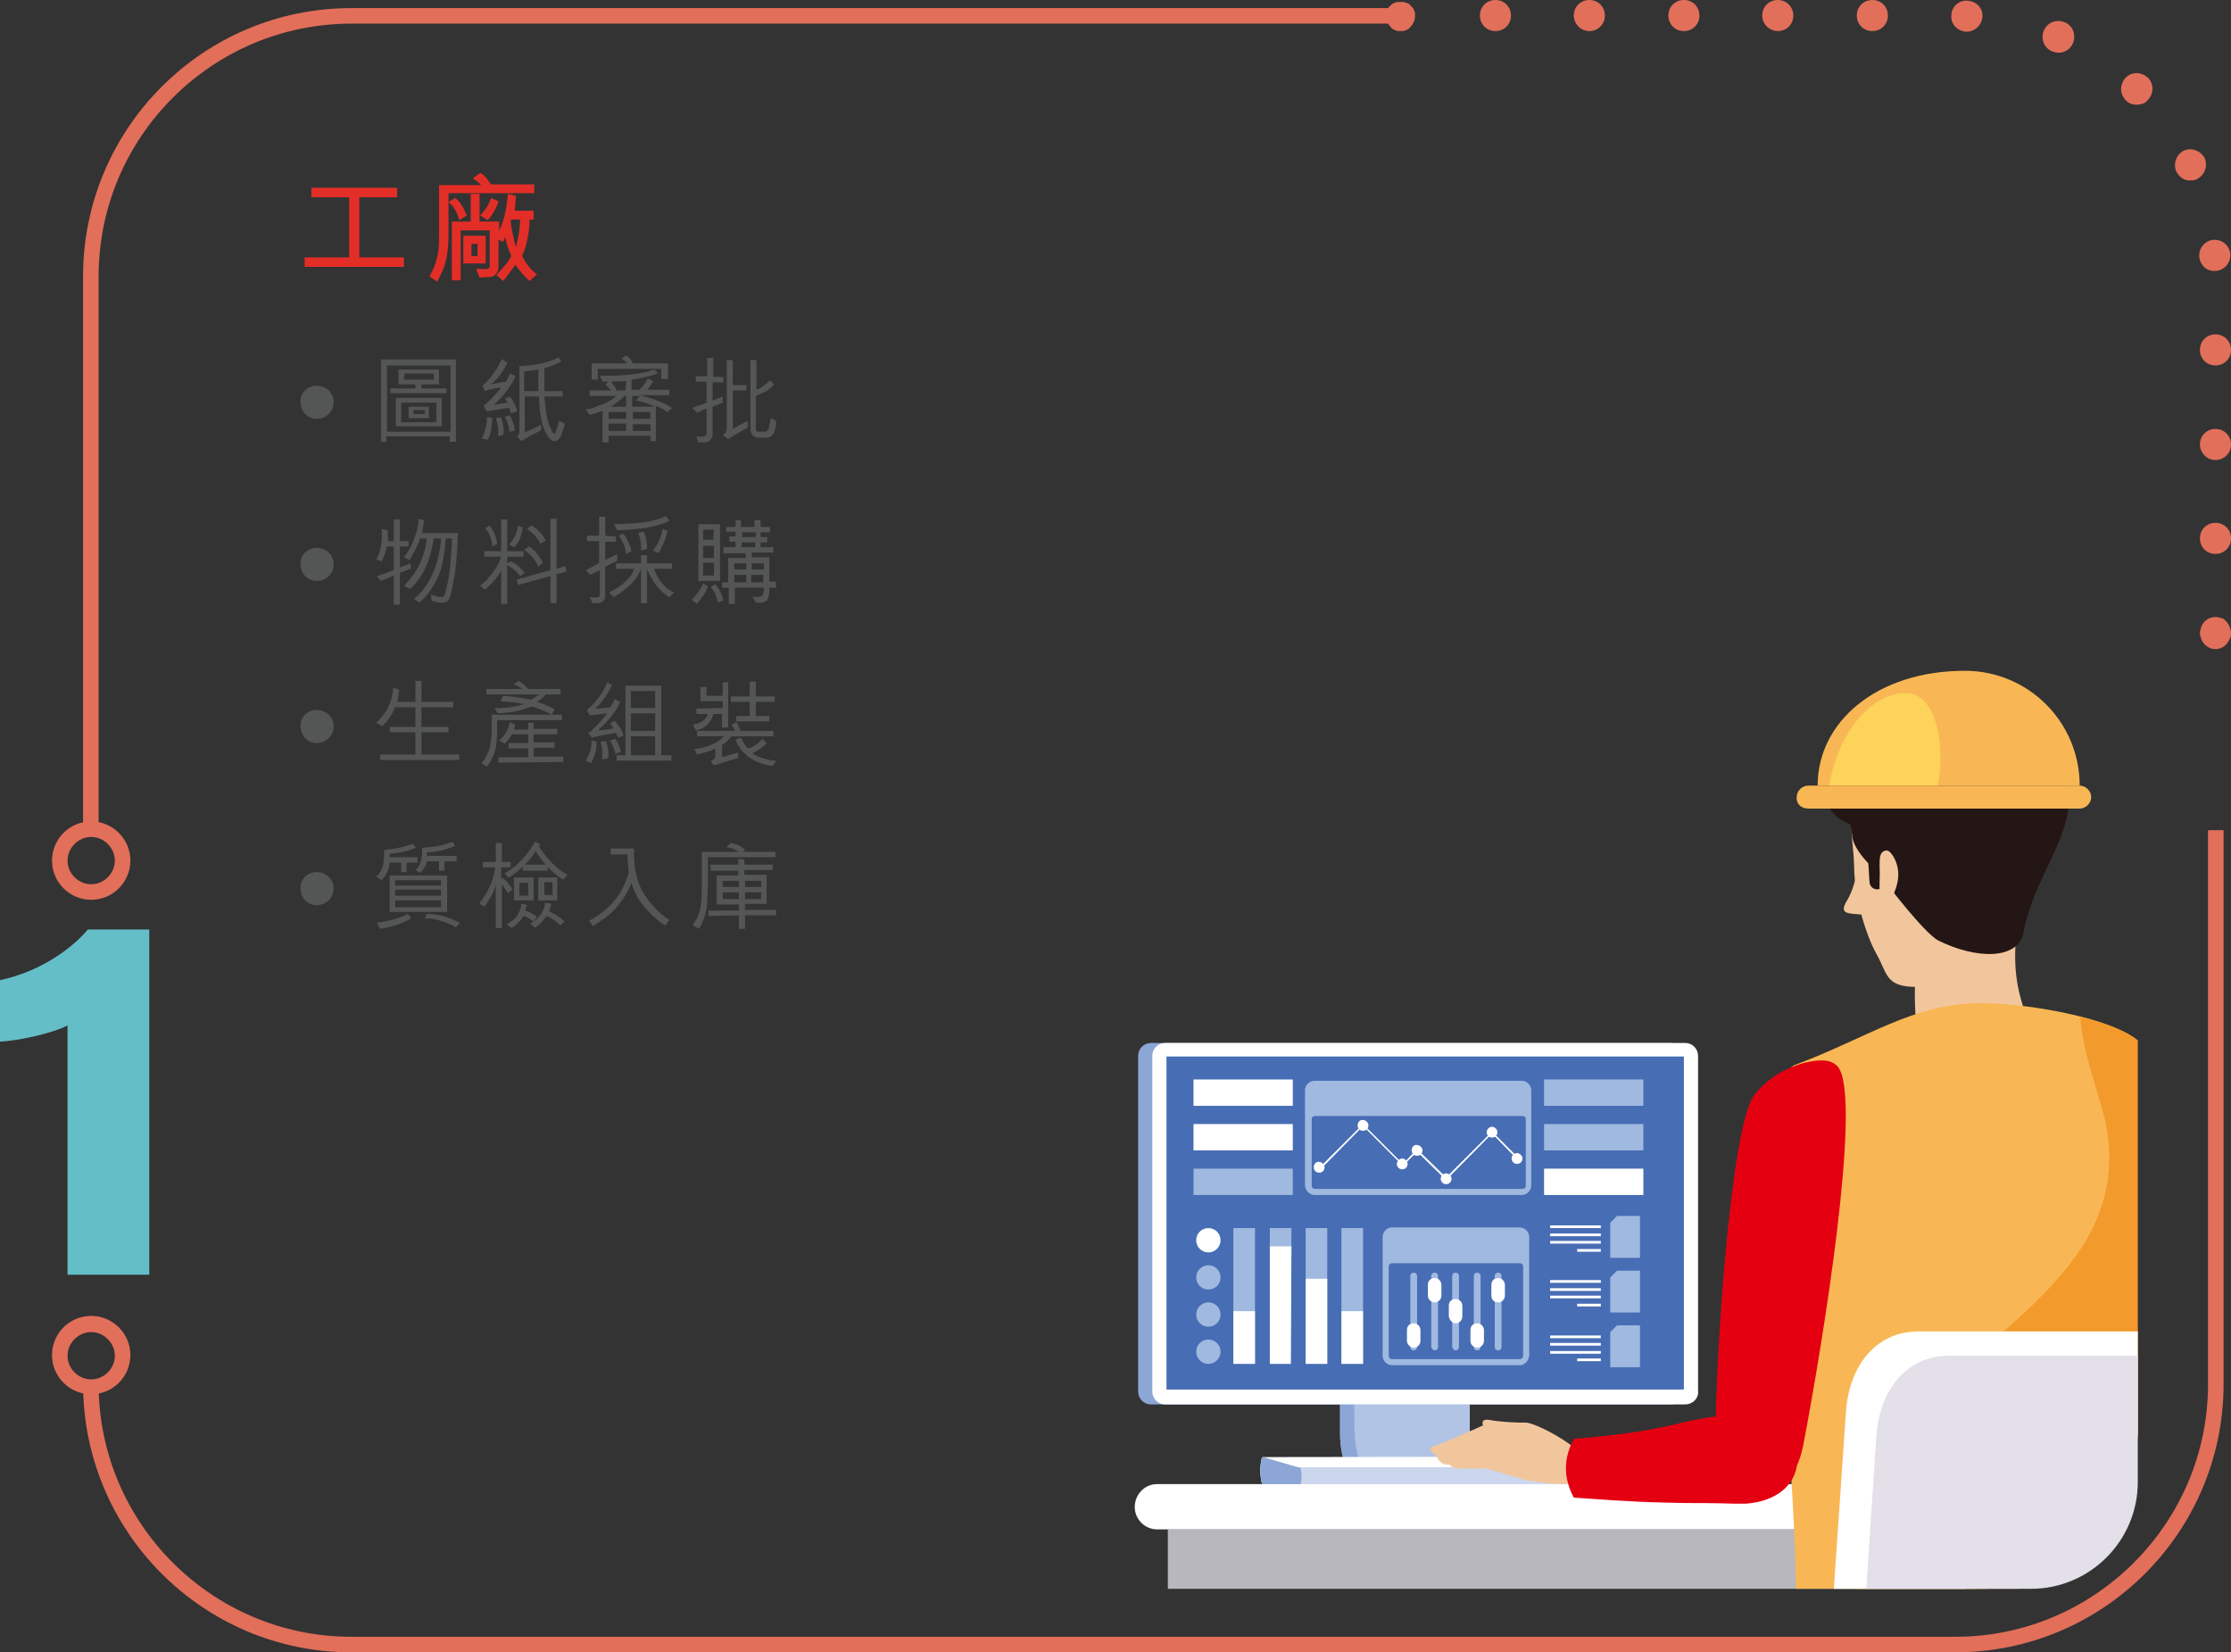 <?xml version="1.0" encoding="utf-8"?>
<!-- Generator: Adobe Illustrator 27.3.1, SVG Export Plug-In . SVG Version: 6.00 Build 0)  -->
<svg version="1.1" id="圖層_1" xmlns="http://www.w3.org/2000/svg" xmlns:xlink="http://www.w3.org/1999/xlink" x="0px" y="0px"
	 width="330.3px" height="244.6px" viewBox="0 0 330.3 244.6" style="enable-background:new 0 0 330.3 244.6;" xml:space="preserve"
	>
<rect x="0" y="0" width="330.3" height="244.6" fill="#333333" stroke="none"/>
<style type="text/css">
	.st0{fill:#64BEC7;}
	.st1{fill:#E26F5A;}
	.st2{fill:#B9B7BE;}
	.st3{fill:#FFFFFF;}
	.st4{fill:#B2C4E5;}
	.st5{fill:#8CA6D6;}
	.st6{fill:#476DB4;}
	.st7{fill:#A0B9E0;}
	.st8{fill:#CCD6ED;}
	.st9{fill:#F2C69D;}
	.st10{fill:#231614;}
	.st11{fill:#F8B754;}
	.st12{fill:#FDD359;}
	.st13{fill:#F39A2D;}
	.st14{fill:#E40011;}
	.st15{fill:#E3E0E9;}
	.st16{fill:#E32E27;}
	.st17{fill:#545555;}
</style>
<g>
	<path class="st0" d="M10,188.7v-36.9c-2.5,1.3-7.7,2.3-10,2.4v-9.1c6.5-1.4,11-5.1,13-7.5h9.1v51.1L10,188.7L10,188.7z"/>
	<path class="st1" d="M289.5,244.6H52c-21.9,0-39.7-17.8-39.7-39.7h2.3c0,20.6,16.8,37.4,37.4,37.4h237.5
		c20.6,0,37.4-16.8,37.4-37.4v-82h2.3v82C329.2,226.8,311.4,244.6,289.5,244.6"/>
	<path class="st1" d="M207.4,4.6c-0.1,0-0.3,0-0.4,0c-0.1,0-0.3-0.1-0.4-0.1c-0.1-0.1-0.3-0.1-0.4-0.2c-0.1-0.1-0.3-0.2-0.3-0.3
		c-0.2-0.2-0.4-0.5-0.5-0.7c-0.1-0.3-0.2-0.6-0.2-0.9c0-0.1,0-0.3,0-0.4c0-0.2,0.1-0.3,0.1-0.4c0.1-0.1,0.1-0.3,0.2-0.4
		c0.1-0.1,0.2-0.3,0.3-0.3c0.1-0.1,0.2-0.2,0.3-0.3s0.3-0.1,0.4-0.2c0.1,0,0.3-0.1,0.4-0.1c0.3,0,0.6,0,0.9,0c0.1,0,0.3,0.1,0.4,0.1
		c0.1,0.1,0.3,0.1,0.4,0.2c0.1,0.1,0.3,0.2,0.3,0.3c0.1,0.1,0.2,0.2,0.3,0.3s0.1,0.3,0.2,0.4c0,0.1,0.1,0.3,0.1,0.4s0,0.3,0,0.4
		c0,0.6-0.3,1.2-0.7,1.6c-0.1,0.1-0.2,0.2-0.3,0.3c-0.1,0.1-0.3,0.1-0.4,0.2c-0.1,0-0.3,0.1-0.4,0.1C207.7,4.6,207.6,4.6,207.4,4.6"
		/>
	<path class="st1" d="M219.1,2.3c0-1.3,1-2.3,2.3-2.3s2.3,1,2.3,2.3s-1,2.3-2.3,2.3S219.1,3.6,219.1,2.3 M233,2.3
		c0-1.3,1-2.3,2.3-2.3s2.3,1,2.3,2.3s-1,2.3-2.3,2.3C234.1,4.6,233,3.6,233,2.3 M247,2.3c0-1.3,1-2.3,2.3-2.3s2.3,1,2.3,2.3
		s-1,2.3-2.3,2.3S247,3.6,247,2.3 M260.9,2.3c0-1.3,1-2.3,2.3-2.3s2.3,1,2.3,2.3s-1,2.3-2.3,2.3C262,4.6,260.9,3.6,260.9,2.3
		 M274.9,2.3c0-1.3,1-2.3,2.3-2.3s2.3,1,2.3,2.3s-1,2.3-2.3,2.3S274.9,3.6,274.9,2.3 M291.1,4.7c-1.3-0.1-2.3-1.1-2.2-2.4
		c0-1.3,1.1-2.3,2.4-2.2s2.3,1.1,2.2,2.4C293.4,3.7,292.4,4.7,291.1,4.7L291.1,4.7z M303.8,7.6c-1.2-0.5-1.7-1.9-1.2-3.1
		s1.9-1.7,3.1-1.2s1.7,1.9,1.2,3.1c-0.4,0.9-1.2,1.4-2.1,1.4C304.4,7.8,304.1,7.7,303.8,7.6 M314.7,14.8L314.7,14.8
		c-0.9-0.9-0.9-2.3,0-3.3c0.9-0.9,2.3-0.9,3.3,0c0.9,0.9,0.9,2.3,0,3.3c-0.4,0.5-1,0.7-1.7,0.7C315.7,15.5,315.1,15.3,314.7,14.8
		 M322.2,25.4c-0.5-1.2,0-2.5,1.1-3.1c1.2-0.5,2.5,0,3.1,1.1c0.5,1.2,0,2.5-1.1,3.1c-0.3,0.2-0.7,0.2-1,0.2
		C323.5,26.8,322.7,26.3,322.2,25.4 M325.6,38c-0.1-1.3,0.9-2.4,2.1-2.5c1.3-0.1,2.4,0.9,2.5,2.1c0.1,1.3-0.9,2.4-2.1,2.5h-0.2
		C326.7,40.2,325.7,39.2,325.6,38 M325.7,51.8c0-1.3,1-2.3,2.3-2.3s2.3,1,2.3,2.3s-1,2.3-2.3,2.3S325.7,53.1,325.7,51.8 M325.7,65.8
		c0-1.3,1-2.3,2.3-2.3s2.3,1,2.3,2.3s-1,2.3-2.3,2.3S325.7,67,325.7,65.8 M325.7,79.7c0-1.3,1-2.3,2.3-2.3s2.3,1,2.3,2.3
		s-1,2.3-2.3,2.3S325.7,81,325.7,79.7"/>
	<path class="st1" d="M328,96.1c-0.6,0-1.2-0.3-1.6-0.7c-0.2-0.2-0.4-0.5-0.5-0.8s-0.2-0.6-0.2-0.9s0.1-0.6,0.2-0.9s0.3-0.6,0.5-0.8
		c0.5-0.5,1.3-0.8,2.1-0.6c0.1,0,0.3,0.1,0.4,0.1s0.3,0.1,0.4,0.2s0.2,0.2,0.3,0.3c0.2,0.2,0.4,0.5,0.5,0.8s0.2,0.6,0.2,0.9
		s0,0.6-0.2,0.9c-0.1,0.3-0.3,0.5-0.5,0.8C329.2,95.8,328.6,96.1,328,96.1"/>
	<path class="st1" d="M14.6,122.9h-2.3v-82C12.3,19,30.1,1.2,52,1.2h155.4v2.3H52c-20.6,0-37.4,16.8-37.4,37.4
		C14.6,40.9,14.6,122.9,14.6,122.9z"/>
	<path class="st1" d="M13.5,123.9c-1.9,0-3.5,1.6-3.5,3.5s1.6,3.5,3.5,3.5s3.5-1.6,3.5-3.5S15.4,123.9,13.5,123.9 M13.5,133.2
		c-3.2,0-5.8-2.6-5.8-5.8s2.6-5.8,5.8-5.8s5.8,2.6,5.8,5.8C19.3,130.6,16.7,133.2,13.5,133.2"/>
	<path class="st1" d="M13.5,197.2c-1.9,0-3.5,1.6-3.5,3.5s1.6,3.5,3.5,3.5s3.5-1.6,3.5-3.5S15.4,197.2,13.5,197.2 M13.5,206.4
		c-3.2,0-5.8-2.6-5.8-5.8s2.6-5.8,5.8-5.8s5.8,2.6,5.8,5.8S16.7,206.4,13.5,206.4"/>
	<polygon class="st2" points="172.9,226.4 308.7,226.4 294.2,235.2 172.9,235.2 	"/>
	<g>
		<path class="st3" d="M171.3,219.7h137.4v6.7H171.3c-1.8,0-3.3-1.5-3.3-3.3S169.4,219.7,171.3,219.7"/>
		<path class="st4" d="M217.6,212.3v-10h-19.2v10c0,4,1.6,7.3,3.5,7.3h21.6V217h-3.7C218.7,217,217.6,214.9,217.6,212.3"/>
		<path class="st5" d="M202.7,217c-1.9,0-2.2-3.3-2.2-7.3v-7.5h-2.1v10c0,4,1.6,7.3,3.5,7.3h4.8V217H202.7z"/>
		<path class="st5" d="M247.4,207.9h-77c-1.1,0-1.9-0.9-1.9-1.9v-49.7c0-1.1,0.9-1.9,1.9-1.9h77c1.1,0,1.9,0.9,1.9,1.9V206
			C249.4,207,248.5,207.9,247.4,207.9"/>
		<path class="st3" d="M249.5,207.9h-77c-1.1,0-1.9-0.9-1.9-1.9v-49.7c0-1.1,0.9-1.9,1.9-1.9h77c1.1,0,1.9,0.9,1.9,1.9V206
			C251.5,207,250.6,207.9,249.5,207.9"/>
	</g>
	<rect x="172.7" y="156.4" class="st6" width="76.6" height="49.3"/>
	<rect x="228.6" y="159.8" class="st7" width="14.7" height="3.9"/>
	<rect x="228.6" y="166.4" class="st7" width="14.7" height="3.9"/>
	<rect x="228.6" y="173" class="st3" width="14.7" height="3.9"/>
	<rect x="176.7" y="159.8" class="st3" width="14.7" height="3.9"/>
	<rect x="176.7" y="166.4" class="st3" width="14.7" height="3.9"/>
	<rect x="176.7" y="173" class="st7" width="14.7" height="3.9"/>
	<path class="st7" d="M185.8,201.9h-3.2v-20.1h3.2V201.9z M191.1,201.9H188v-20.1h3.2L191.1,201.9L191.1,201.9z M196.5,201.9h-3.2
		v-20.1h3.2V201.9z M201.8,201.9h-3.2v-20.1h3.2V201.9z"/>
	<path class="st3" d="M185.8,201.9h-3.2v-7.8h3.2V201.9z M191.1,201.9H188v-17.4h3.2L191.1,201.9L191.1,201.9z M196.5,201.9h-3.2
		v-12.6h3.2V201.9z M201.8,201.9h-3.2v-7.8h3.2V201.9z"/>
	<g>
		<path class="st3" d="M177.1,183.6c0,1,0.8,1.8,1.8,1.8s1.8-0.8,1.8-1.8s-0.8-1.8-1.8-1.8S177.1,182.6,177.1,183.6"/>
		<path class="st7" d="M177.1,189.1c0,1,0.8,1.8,1.8,1.8s1.8-0.8,1.8-1.8s-0.8-1.8-1.8-1.8S177.1,188.1,177.1,189.1"/>
		<path class="st7" d="M177.1,194.6c0,1,0.8,1.8,1.8,1.8s1.8-0.8,1.8-1.8s-0.8-1.8-1.8-1.8S177.1,193.6,177.1,194.6"/>
		<path class="st7" d="M177.1,200.1c0,1,0.8,1.8,1.8,1.8s1.8-0.8,1.8-1.8s-0.8-1.8-1.8-1.8S177.1,199.1,177.1,200.1"/>
	</g>
	<polygon class="st7" points="238.4,186.2 242.8,186.2 242.8,180 239.4,180 238.4,181 	"/>
	<polygon class="st7" points="238.4,194.3 242.8,194.3 242.8,188.1 239.4,188.1 238.4,189.1 	"/>
	<polygon class="st7" points="238.4,202.4 242.8,202.4 242.8,196.2 239.4,196.2 238.4,197.2 	"/>
	<rect x="229.5" y="181.4" class="st3" width="7.5" height="0.4"/>
	<rect x="229.5" y="182.6" class="st3" width="7.5" height="0.4"/>
	<rect x="229.5" y="183.7" class="st3" width="7.5" height="0.4"/>
	<rect x="233.5" y="184.9" class="st3" width="3.5" height="0.4"/>
	<rect x="229.5" y="189.5" class="st3" width="7.5" height="0.4"/>
	<rect x="229.5" y="190.7" class="st3" width="7.5" height="0.4"/>
	<rect x="229.5" y="191.8" class="st3" width="7.5" height="0.4"/>
	<rect x="233.5" y="193" class="st3" width="3.5" height="0.4"/>
	<rect x="229.5" y="197.7" class="st3" width="7.5" height="0.4"/>
	<rect x="229.5" y="198.8" class="st3" width="7.5" height="0.4"/>
	<rect x="229.5" y="200" class="st3" width="7.5" height="0.4"/>
	<rect x="233.5" y="201.1" class="st3" width="3.5" height="0.4"/>
	<g>
		<path class="st7" d="M225,202.1h-18.9c-0.7,0-1.4-0.6-1.4-1.4v-17.6c0-0.7,0.6-1.4,1.4-1.4H225c0.7,0,1.4,0.6,1.4,1.4v17.6
			C226.3,201.5,225.7,202.1,225,202.1"/>
		<path class="st6" d="M225,201.2c0.3,0,0.5-0.2,0.5-0.5v-13.2c0-0.3-0.2-0.5-0.5-0.5h-18.9c-0.3,0-0.5,0.2-0.5,0.5v13.2
			c0,0.3,0.2,0.5,0.5,0.5H225z"/>
		<path class="st7" d="M194.6,176.9h30.7c0.7,0,1.4-0.6,1.4-1.4v-14.1c0-0.7-0.6-1.4-1.4-1.4h-30.7c-0.7,0-1.4,0.6-1.4,1.4v14.1
			C193.3,176.3,193.9,176.9,194.6,176.9"/>
		<path class="st6" d="M225.4,176c0.3,0,0.5-0.2,0.5-0.5v-9.8c0-0.3-0.2-0.5-0.5-0.5h-30.7c-0.3,0-0.5,0.2-0.5,0.5v9.8
			c0,0.3,0.2,0.5,0.5,0.5H225.4z"/>
		<path class="st7" d="M221.8,199.9c0.3,0,0.5-0.2,0.5-0.5v-10.5c0-0.3-0.2-0.5-0.5-0.5s-0.5,0.2-0.5,0.5v10.5
			C221.3,199.7,221.5,199.9,221.8,199.9"/>
		<path class="st3" d="M221.8,192.8c0.5,0,1-0.4,1-1v-1.6c0-0.5-0.4-1-1-1s-1,0.4-1,1v1.6C220.8,192.4,221.2,192.8,221.8,192.8"/>
		<path class="st7" d="M218.7,199.9c0.3,0,0.5-0.2,0.5-0.5v-10.5c0-0.3-0.2-0.5-0.5-0.5s-0.5,0.2-0.5,0.5v10.5
			C218.2,199.7,218.4,199.9,218.7,199.9"/>
		<path class="st3" d="M218.7,199.5c0.5,0,1-0.4,1-1v-1.6c0-0.5-0.4-1-1-1s-1,0.4-1,1v1.6C217.7,199,218.1,199.5,218.7,199.5"/>
		<path class="st7" d="M212.4,199.9c0.3,0,0.5-0.2,0.5-0.5v-10.5c0-0.3-0.2-0.5-0.5-0.5s-0.5,0.2-0.5,0.5v10.5
			C212,199.7,212.2,199.9,212.4,199.9"/>
		<path class="st3" d="M212.4,192.8c0.5,0,1-0.4,1-1v-1.6c0-0.5-0.4-1-1-1s-1,0.4-1,1v1.6C211.4,192.4,211.9,192.8,212.4,192.8"/>
		<path class="st7" d="M209.3,199.9c0.3,0,0.5-0.2,0.5-0.5v-10.5c0-0.3-0.2-0.5-0.5-0.5s-0.5,0.2-0.5,0.5v10.5
			C208.8,199.7,209,199.9,209.3,199.9"/>
		<path class="st3" d="M209.3,199.5c0.5,0,1-0.4,1-1v-1.6c0-0.5-0.4-1-1-1s-1,0.4-1,1v1.6C208.3,199,208.8,199.5,209.3,199.5"/>
		<path class="st7" d="M215.5,199.9c0.3,0,0.5-0.2,0.5-0.5v-10.5c0-0.3-0.2-0.5-0.5-0.5s-0.5,0.2-0.5,0.5v10.5
			C215.1,199.7,215.3,199.9,215.5,199.9"/>
		<path class="st3" d="M215.5,195.9c0.5,0,1-0.4,1-1v-1.6c0-0.5-0.4-1-1-1s-1,0.4-1,1v1.6C214.6,195.4,215,195.9,215.5,195.9"/>
	</g>
	<polygon class="st3" points="214.1,174.7 220.9,167.8 224.5,171.5 224.7,171.3 220.9,167.5 214.1,174.3 209.8,170.1 207.7,172.3 
		201.8,166.4 195.3,172.9 195.5,173.1 201.8,166.7 207.7,172.6 209.8,170.5 	"/>
	<g>
		<path class="st3" d="M209,170.3c0,0.5,0.4,0.8,0.8,0.8c0.5,0,0.8-0.4,0.8-0.8s-0.4-0.8-0.8-0.8C209.4,169.4,209,169.8,209,170.3"
			/>
		<path class="st3" d="M206.8,172.3c0,0.5,0.4,0.8,0.8,0.8c0.5,0,0.8-0.4,0.8-0.8s-0.4-0.8-0.8-0.8S206.8,171.9,206.8,172.3"/>
		<path class="st3" d="M213.3,174.5c0,0.5,0.4,0.8,0.8,0.8c0.5,0,0.8-0.4,0.8-0.8s-0.4-0.8-0.8-0.8S213.3,174,213.3,174.5"/>
		<path class="st3" d="M220.1,167.6c0,0.5,0.4,0.8,0.8,0.8c0.5,0,0.8-0.4,0.8-0.8s-0.4-0.8-0.8-0.8S220.1,167.2,220.1,167.6"/>
		<path class="st3" d="M223.8,171.5c0,0.5,0.4,0.8,0.8,0.8c0.5,0,0.8-0.4,0.8-0.8s-0.4-0.8-0.8-0.8S223.8,171,223.8,171.5"/>
		<path class="st3" d="M201,166.6c0,0.5,0.4,0.8,0.8,0.8c0.5,0,0.8-0.4,0.8-0.8s-0.4-0.8-0.8-0.8C201.4,165.7,201,166.1,201,166.6"
			/>
		<path class="st3" d="M194.5,172.8c0,0.5,0.4,0.8,0.8,0.8c0.5,0,0.8-0.4,0.8-0.8s-0.4-0.8-0.8-0.8
			C194.9,171.9,194.5,172.3,194.5,172.8"/>
		<path class="st3" d="M187,215.7c0,0,54.1-0.1,54.3,0l5.5,1.6c0.1,0,0.2,0.6,0.2,1.2c0,0.7-0.1,1.2-0.2,1.2H187
			c-0.2,0-0.4-0.9-0.4-2.1C186.6,216.5,186.8,215.6,187,215.7"/>
		<path class="st8" d="M247,218.5c0,0.7-0.1,1.2-0.2,1.2H187c-0.2,0-0.4-0.9-0.4-2.1c0-0.1,0-0.3,0-0.4h60.2
			C246.9,217.3,247,217.9,247,218.5"/>
		<path class="st5" d="M187,215.7l5.5,1.6c0.1,0,0.2,0.6,0.2,1.2c0,0.7-0.1,1.2-0.2,1.2H187c-0.2,0-0.4-0.9-0.4-2.1
			C186.6,216.5,186.8,215.6,187,215.7"/>
		<path class="st9" d="M273.4,133.4c-1.2,2,0.3,1.8,2.4,2c0.6,0,1.3,0.1,1.7-0.4c0.9-0.9-0.5-6.8-1.1-6.8
			C274.5,128.2,275.1,130.6,273.4,133.4"/>
		<path class="st9" d="M274.9,118.5c2-4.7,3.6-8.1,11.2-8.1s11.2,3,11.2,8.1c0,4.1,0.6,11.5,0.6,15.6c0,1.6-2.3,7.3-5,8.7
			c-3.5,1.9-6.8,3.3-9.1,3.3c-4.7,0-4.3-1.9-6-4.9c-1.4-2.5-3.3-8.1-3.3-13.2C274.4,124.5,273.5,121.7,274.9,118.5"/>
		<path class="st9" d="M300,150.5c-7.1,3.8-15.2,3.3-16.4,0c-0.3-4.1,0.1-8.7,0.3-13.4c0.2-3.8,3.2-7.1,7-7.8c4.4-0.7,8,2.4,7.8,6.7
			C297.9,143.2,298.5,146,300,150.5"/>
		<path class="st10" d="M294.5,105.9c4.4,0,12,4.5,11.8,12.5c-0.1,6.2-5.2,11.8-6.7,19.5c-0.7,4.3-7.1,4.1-12.7,1.3
			c-2.2-1.3-7.5-8.3-7.5-8.3l-0.9,0.6c-0.7,0.4-1.6,0-1.7-0.8c-0.1-1-0.1-1.9-0.2-2.9c-1.5-1.6-2.4-3.1-2.4-4.3
			C271.2,106.9,284.7,105.9,294.5,105.9"/>
		<path class="st10" d="M275,109.4c4.8-2.9,12.1-6.5,17.7-6.5c3.4,0,12.7,0.7,12.7,10.4c-1.8-0.8-0.9,7.3-7,7.3
			c-6.2,0-16.1-5-21.4-2c0,0.9,0.4,1.7,1.1,2.2c-1.3,0.1-2.7-0.5-3.6-1.5c-0.2,1-0.2,1.8-0.2,2.8C268.7,120.7,268.8,113.2,275,109.4
			"/>
		<path class="st9" d="M281,130.1c-0.3,2.3-1.6,4.1-2.3,4.1c-0.4,0-0.5-2.5-0.4-4.9c0-1.7-0.3-3.4,1.1-3.4
			C280,126,281.3,127.9,281,130.1"/>
		<path class="st11" d="M307.9,116.3c0-9.4-7.6-17-17-17c-13.1,0-21.8,7.6-21.8,17H307.9z"/>
		<path class="st12" d="M286.9,116.3c1.3-7.5-0.8-13.7-4.7-13.7c-5.4,0-10.1,6.1-11.4,13.7H286.9z"/>
		<path class="st11" d="M267.7,119.7h40.2c0.9,0,1.7-0.8,1.7-1.7c0-0.9-0.8-1.7-1.7-1.7h-40.2c-0.9,0-1.7,0.8-1.7,1.7
			C265.9,119,266.7,119.7,267.7,119.7"/>
		<path class="st11" d="M265.6,157.7c10.8-4,17.7-9.2,27.6-9.2c7.1,0,19.3,2.2,23.2,5.5v58.2l-23.7,23h-26.8
			c-0.2-18.6-4.3-61.1-4.8-70C261,162.7,263.5,159.1,265.6,157.7"/>
		<path class="st13" d="M311.6,165.6c-1.3-5.1-3.3-10-3.6-15.1c3.6,0.9,6.8,2.1,8.5,3.5v58.8l-17.6,22.4h-24.4
			c1-9.8,3.4-19.5,9.9-26.7C296.1,195.5,316.2,186.2,311.6,165.6"/>
		<path class="st9" d="M220.5,210.2c1.6,0.3,3.7,0.4,5.2,0.4c0.1,0,0.2,0,0.3,0c1.6,0.2,5.7,2.5,6.7,3.5c0,2.9-4.2,4.2-6,2.5
			c-0.7-0.6-1.4-2.8-3-3.3c-1.9-0.4-4-1.4-4.2-2.5C219.4,210.2,219.9,210.1,220.5,210.2"/>
		<path class="st9" d="M212.3,214.2c0.3,0.9,1.2,1.5,2.1,1.2l5.3-1.5c0.7-0.2,1.3-0.3,1.1-1l-0.4-1.4c-0.2-0.8-0.9-0.5-1.7-0.1
			L212.3,214.2z"/>
		<path class="st9" d="M218.5,212.3c-0.1,0.8,0.5,1.4,1.3,1.5l5.6,0.5c0.9,0.1,1.6-0.5,1.7-1.3c0.1-0.8-0.6-1.5-1.5-1.6L220,211
			C219.3,211,218.6,211.5,218.5,212.3"/>
		<path class="st9" d="M211.7,214.3c0.2,0.9,1.1,1.5,2.1,1.3l5.4-1.1c0.7-0.2,1.4-0.2,1.2-0.9l-0.3-1.5c-0.2-0.8-0.9-0.6-1.7-0.2
			L211.7,214.3z"/>
		<path class="st9" d="M218.2,212.8c-0.1,0.7,0.4,1.5,1.1,1.6l5.5,1c0.9,0.2,1.7-0.4,1.8-1.2s-0.4-1.6-1.3-1.7l-5.6-0.9
			C219.1,211.6,218.3,212.1,218.2,212.8"/>
		<path class="st9" d="M212.7,215.5c0.2,0.9,1.1,1.5,2.1,1.3l5.4-1.1c0.7-0.2,1.4-0.2,1.2-0.9l-0.3-1.5c-0.2-0.8-0.9-0.6-1.7-0.2
			L212.7,215.5z"/>
		<path class="st9" d="M219.1,214c-0.1,0.7,0.4,1.5,1.1,1.6l4.3,0.8c0.9,0.2,1.7-0.4,1.8-1.2s-0.4-1.6-1.3-1.7l-4.3-0.6
			C220,212.7,219.3,213.3,219.1,214"/>
		<path class="st9" d="M214.2,215.8c0.1,1,0.9,1.7,1.9,1.6h3.4c0.8-0.1,1.4,0,1.3-0.8l-0.1-1.5c-0.1-0.8-0.8-0.7-1.6-0.5
			L214.2,215.8z"/>
		<path class="st9" d="M218.7,215.6c-0.2,0.7,0.2,1.5,1,1.7l4.2,1.2c0.8,0.2,1.7-0.2,1.9-1s-0.3-1.6-1.2-1.8l-4.3-1
			C219.6,214.4,218.9,214.9,218.7,215.6"/>
		<path class="st9" d="M229.7,219.6c2.2,0.2,5.1,0.3,5.3-1.8c0.3-3.6-6.5-6.3-9.3-6.5c-2.1-0.2-3-0.3-3.4,0.5
			c-0.4,0.7-0.3,5.5,1.3,6.5C225.1,219.2,228.7,219.5,229.7,219.6"/>
		<path class="st14" d="M248.6,210.7c2.6-0.6,4.9-1.1,8.9-1.3c2.7-0.2,5,0.6,6.6,2.1c1.3,1.3,2,2.9,2,4.7c-0.1,3.6-3.1,6.1-7.7,6.4
			c-0.4,0-0.9,0-1.4,0c-3.4-0.1-5.8-0.1-7.6-0.1c-4.8-0.1-6.7-0.1-16.4-0.8c-1.5-2.8-1.6-5.7,0-8.7
			C241.5,212.3,245.3,211.5,248.6,210.7"/>
		<path class="st14" d="M259.7,221.1c3.2,0.3,6.3-1.9,7.3-7.3c3-15.7,8.5-50.1,5.3-55.6c-0.5-0.8-1.3-1.1-2.1-1.2
			c-2.4-0.2-7.3,1.1-10.4,5c-3.7,4.5-5.9,41.1-5.8,50.5C253.9,218.1,256.5,220.8,259.7,221.1"/>
		<path class="st3" d="M273.3,208.9c0.5-6.8,4.5-11.8,10.7-11.8h32.5v15.2L291,235.2h-19.5L273.3,208.9z"/>
		<path class="st15" d="M277.8,212.5c0.5-6.8,4.5-11.8,10.7-11.8h28v18.7c0,8.7-7.1,15.8-15.8,15.8h-24.4L277.8,212.5z"/>
	</g>
	<g>
		<path class="st16" d="M45.1,38.1h6.6v-8.9h-5.6v-1.4h12.7v1.4h-5.6v8.9h6.6v1.4H45.1V38.1z"/>
		<path class="st16" d="M71.1,25.6c0.7,0.3,1.3,1.3,1.6,1.7h6.4v1.3H66.4v5.5c0,2.8-0.1,4.9-1.7,7.6l-1.1-0.8c1.3-2.3,1.4-4,1.4-5.8
			v-7.7h6.2c-0.1-0.2-0.6-0.6-1.2-1L71.1,25.6z M68,32.6c-0.3-1.1-0.7-1.9-1.6-2.7l1-0.6c0.8,0.6,1.4,1.8,1.7,2.6L68,32.6z
			 M78.4,41.6c-0.8-0.7-1.7-1.8-2.1-2.4c-0.4,0.6-1,1.4-1.8,2.4l-1-0.9c0.9-1,1.7-1.8,2.2-2.8c-0.4-0.9-0.7-1.7-0.9-2.8
			c-0.1,0.2-0.2,0.4-0.3,0.7l-0.7-0.3v4.2c0,0.4-0.4,1-0.8,1.2c-0.6,0.2-1.3,0.1-2,0.2l-0.5-1.3c0.8,0,1.3,0.1,1.6,0
			c0.4,0,0.4-0.3,0.4-0.5v-5.2h-4.3v7.4h-1.3v-8.7h2.8v-4.1H71v4.1h2.9v1.4c0.7-1.5,1.1-3.2,1.3-5.5l1.2,0.3
			c-0.1,0.9-0.1,1.6-0.2,2.2H79v1.3h-0.6c0,1.8-0.4,3.8-1.1,5.4c0.3,0.6,1.1,2,2.2,2.7L78.4,41.6z M71.9,34.9V39h-3.3v-4.1H71.9z
			 M70.7,36.1h-0.9v1.8h0.9V36.1z M73.8,29.8c-0.3,1-0.8,1.9-1.6,2.8l-1.1-0.7c0.8-0.9,1.3-1.6,1.6-2.6L73.8,29.8z M75.7,32.5
			l-0.1,0.3c0.1,0.8,0.2,1.5,0.4,2.2c0.1,0.5,0.2,1,0.4,1.6l0.1-0.6c0.2-0.5,0.5-2.2,0.5-3.5H75.7z"/>
	</g>
	<g>
		<path class="st17" d="M46.9,57.1c1.4,0,2.5,1.1,2.5,2.4c0,1.4-1.1,2.5-2.5,2.5s-2.4-1.1-2.4-2.5C44.4,58.2,45.5,57.1,46.9,57.1z"
			/>
	</g>
	<g>
		<path class="st17" d="M56.4,65.4V53.2h11.1v12.2h-0.9v-0.8h-9.4v0.8H56.4z M57.3,54.1v9.8h9.4v-9.8H57.3z M65,54.7v2.2h-2.6v0.6
			h3.7v0.7h-8.3v-0.7h3.7v-0.6H59v-2.2H65z M58.6,63.1v-4.2h6.8v4.2H58.6z M59.4,59.6v2.9h5.2v-2.9H59.4z M59.8,56.2h4.4v-0.9h-4.3
			L59.8,56.2z M60.5,61.9v-1.7h3v1.7H60.5z M61.2,61.3h1.7v-0.6h-1.7V61.3z"/>
		<path class="st17" d="M72.9,61.9c-0.1,1-0.1,2-0.5,2.8l-0.2,0.4c-0.1,0-0.2-0.1-0.4-0.1l-0.5-0.1c0.5-0.9,0.8-2,0.8-3.1
			C72.3,61.7,72.6,61.8,72.9,61.9z M72.6,56.9c0.8-0.1,1.5-0.3,2.3-0.4c0.2-0.4,0.4-0.7,0.6-1.2c0.2,0.1,0.5,0.2,0.8,0.4
			c-0.7,1.6-1.8,3-3.2,4.2h0.2c0.6-0.1,1.3-0.2,1.9-0.3c-0.1-0.2-0.3-0.4-0.4-0.6c0.2-0.1,0.5-0.2,0.7-0.3c0.5,0.7,0.9,1.4,1.1,2.2
			C76.2,61,76,61,75.7,61.2c-0.1-0.3-0.2-0.5-0.3-0.8c-0.1,0-0.3,0-0.4,0c-0.9,0.2-1.9,0.3-2.9,0.5c-0.2-0.2-0.3-0.6-0.5-0.8
			c0.9-0.8,1.8-1.7,2.5-2.6l0.1-0.1c-0.6,0-1.4,0.2-1.9,0.3c-0.2,0.1-0.3,0.1-0.5,0.2c-0.1-0.3-0.3-0.6-0.4-0.8
			c0.9-0.7,1.6-1.7,2.2-2.6c0.2-0.4,0.4-0.8,0.6-1.1c0-0.1,0.1-0.2,0.1-0.2h0.1c0.2,0.2,0.5,0.3,0.7,0.5c-0.5,1.1-1.2,2.2-2.3,3.1
			L72.6,56.9z M74.5,64.4c-0.3,0.1-0.6,0.1-0.8,0.2c0.2-0.9,0-1.9-0.3-2.7c0.3,0,0.5-0.1,0.8-0.1C74.4,62.6,74.7,63.5,74.5,64.4z
			 M76.2,63.7c-0.3,0.1-0.5,0.2-0.8,0.2c0-0.4-0.1-0.8-0.2-1.1c-0.1-0.4-0.3-0.7-0.5-1.1c0.3-0.1,0.5-0.1,0.8-0.2
			C75.8,62.2,76.2,62.9,76.2,63.7z M83.1,53.5c-0.5,0.3-1,0.5-1.5,0.7c-0.3,0.1-0.7,0.2-1,0.3v3.4h2.7v0.8h-2.7
			c0.1,1.2,0.3,3.1,0.7,4.2c0.2,0.4,0.3,0.9,0.7,1.3c0.1,0.1,0.2-0.1,0.2-0.1c0.2-0.5,0.4-1,0.5-1.5l0.1-0.3
			c0.3,0.1,0.5,0.3,0.8,0.4c0,0.2-0.1,0.4-0.1,0.6c-0.3,0.6-0.3,1.4-1,1.9c-0.2,0.2-0.6,0.1-0.8,0c-0.8-0.6-1.1-1.5-1.4-2.4
			c-0.3-1.3-0.5-2.7-0.5-4.1h-2.1V64c0.8-0.3,1.6-0.7,2.4-1.1v0.8c-1,0.5-2,1-2.9,1.6c-0.2-0.2-0.5-0.5-0.7-0.7
			c0.3-0.1,0.4-0.4,0.4-0.7v-9.7c2.1-0.1,4.1-0.4,5.8-1.3L83.1,53.5z M79.7,54.7c-0.7,0.1-1.4,0.2-2.1,0.3v2.9h2.1V54.7z"/>
		<path class="st17" d="M96.3,65.4v-0.9h-6.2v1h-0.9v-4.7c-0.6,0.2-1.2,0.5-1.9,0.6l-0.6-0.8l0.7-0.1c0.4-0.1,0.8-0.2,1.1-0.4
			c1-0.3,2-0.8,2.8-1.5h-4v-0.8h3.2c-0.1-0.1-0.2-0.3-0.3-0.3c-0.2-0.2-0.4-0.4-0.6-0.6l0.5-0.4h-0.9l-0.4-0.9
			c2.3,0.1,4.7-0.1,6.8-0.5c0.4-0.1,0.9-0.3,1.3-0.4l0.5,0.6c-1.2,0.4-2.5,0.7-3.9,0.9v1.5h1.1c0.6-0.4,1-1.1,1.3-1.7l0.8,0.4
			c-0.2,0.4-0.5,0.9-0.9,1.3h3.3v0.8h-4.4c1.4,0.3,2.7,0.8,4,1.4l0.8,0.5L98.8,61c-0.3-0.2-0.5-0.4-0.8-0.5
			c-0.3-0.2-0.6-0.3-0.9-0.4v5.2h-0.8V65.4z M97.9,56.1v-1.5h-9.4v1.6h-0.9v-2.4h5.2c-0.2-0.3-0.5-0.6-0.8-0.7l0.7-0.5
			c0.5,0.3,0.8,0.8,1,1.2h5.2v2.3L97.9,56.1z M90.1,62h2.6v-1h-2.6V62z M90.1,63.8h2.6v-1.1h-2.6V63.8z M92.7,60.2v-1.6h-0.2
			c-0.6,0.6-1.4,1.2-2.1,1.6H92.7z M92.7,56.4L92.7,56.4l-2.3,0.1c0.4,0.4,0.7,0.8,0.9,1.3h1.3L92.7,56.4L92.7,56.4z M96.3,62.8
			h-2.6v1h2.6V62.8z M94.7,58.6c-0.4,0-0.7,0-1.1,0v1.6H97c-0.9-0.4-1.8-0.7-2.8-0.9L94.7,58.6z M96.3,61h-2.6v1h2.6V61z"/>
		<path class="st17" d="M105.5,56.6v2.7c0.5-0.2,1-0.4,1.5-0.6v0.9c-0.5,0.2-1,0.4-1.5,0.6v4.3c0,0.3-0.4,0.7-0.5,0.8
			c-0.4,0.3-1,0.1-1.6,0.2c-0.1-0.3-0.2-0.6-0.3-0.9c0.4,0,0.8,0.1,1.2,0c0.1-0.1,0.2-0.2,0.3-0.3V64v-3.5c-0.4,0.1-0.9,0.4-1.4,0.6
			l-0.7-0.7c0.7-0.3,1.4-0.5,2.1-0.8v-3.1H103v-0.8h1.7V53h0.9v2.8h1.5v0.8H105.5z M108.5,57h2v0.8h-2v5.7c0.7-0.4,1.5-0.9,2.2-1.2
			v1c-0.9,0.5-2,1.1-2.9,1.7c-0.3-0.2-0.5-0.4-0.8-0.6c0.4-0.2,0.6-0.6,0.6-1.1v-10h0.9L108.5,57z M114.9,62.9
			c-0.1,0.5-0.2,0.9-0.4,1.3c-0.2,0.4-0.6,0.6-1.1,0.6h-1.2c-0.6-0.1-1.1-0.5-1.1-1.2V53.3h0.9v4.4c0.2-0.1,0.4-0.2,0.6-0.3
			c0.5-0.3,1-0.7,1.4-1.1l0.6,0.6c-0.7,0.9-1.7,1.3-2.7,1.7v4.9c0,0.2,0,0.4,0.4,0.4h1c0.2,0,0.3-0.2,0.4-0.3c0,0,0-0.1,0.1-0.1
			c0.1-0.5,0.2-1,0.3-1.6c0.3,0.1,0.5,0.2,0.8,0.4L114.9,62.9z"/>
	</g>
	<g>
		<path class="st17" d="M46.9,81.1c1.4,0,2.5,1.1,2.5,2.4c0,1.4-1.1,2.5-2.5,2.5s-2.4-1.1-2.4-2.5C44.4,82.2,45.5,81.1,46.9,81.1z"
			/>
	</g>
	<g>
		<path class="st17" d="M58.3,89.5v-4.3L56.4,86l-0.6-0.7l2.5-0.9v-3.5h-1c-0.2,0.8-0.4,1.5-0.8,2.2l-0.8-0.3c0.8-1.3,0.9-3,0.8-4.5
			l0.9,0.2c0,0.6,0.1,1.1,0,1.6h0.9v-3.2h0.9v3.2h1.3v0.8h-1.3V84l1.6-0.6v0.8l-1.6,0.6v4.7C59.2,89.5,58.3,89.5,58.3,89.5z
			 M59.8,86.7c2-1.9,3.1-4.4,3.4-7h-1c-0.4,1.1-0.9,2.2-1.6,3.2l-0.8-0.4c1.1-1.4,1.8-3.1,2.1-4.9c0-0.3,0.1-0.6,0.1-0.8l0.8,0.2
			c-0.1,0.7-0.2,1.3-0.3,1.9h5.3l-0.1,2.4l-0.2,2.4c-0.1,0.9-0.2,1.7-0.4,2.5c-0.1,0.8-0.3,1.5-0.5,2.2c-0.1,0.4-0.4,0.8-0.9,0.8
			c-0.6,0.1-1.2-0.1-1.8-0.3L63.8,88c0.5,0.2,1,0.4,1.6,0.4c0.3,0,0.4-0.3,0.5-0.6c0.4-1.4,0.7-3,0.8-4.6l0.2-2.9v-0.6H66
			c-0.1,1.4-0.3,2.8-0.6,4.1c-0.5,2-1.7,4-3.3,5.4l-0.8-0.5c2.1-1.8,3.2-4.2,3.7-6.8c0.1-0.7,0.3-1.4,0.3-2.2h-1.1
			c-0.4,2.8-1.3,5.5-3.5,7.5L59.8,86.7z"/>
		<path class="st17" d="M77,85.3c-0.5-0.7-1.2-1.3-1.9-1.6v5.7h-0.9v-5c-0.5,1.1-1.5,2.1-2.4,2.9l-0.7-0.6l0.9-0.8
			c0.9-1,1.8-2.1,2.2-3.5h-2.5v-0.8h2.5v-4.7h0.9v4.7h2.4v0.8h-2.4v1l0.5-0.3c0.8,0.3,1.5,1,2.1,1.7L77,85.3z M72.9,80.9
			c-0.1-1-0.4-2-1.1-2.7l0.7-0.4c0.6,0.8,1,1.7,1.1,2.7L72.9,80.9z M75.4,80.6c0.7-0.8,1.2-1.8,1.3-2.8l0.7,0.3
			c-0.1,0.9-0.6,2.4-1.3,2.9L75.4,80.6z M81.4,85.3l-4.7,1.3l-0.2-0.8l5-1.4v-7.6h0.9v7.4l1.3-0.4l0.2,0.8L82.4,85v4.3h-0.9v-4H81.4
			z M79.7,83.9c-0.4-1-1.2-1.9-2.1-2.5l0.7-0.5c0.9,0.5,1.6,1.5,2.1,2.4L79.7,83.9z M80,80.5c-0.4-0.9-1.2-1.7-2-2.2l0.7-0.5
			c0.9,0.5,1.6,1.3,2.1,2.2L80,80.5z"/>
		<path class="st17" d="M91.2,79.4v0.8h-1.6v2.7c0.6-0.3,1.2-0.6,1.8-0.9v1l-1.8,0.9v4.4c0,0.4-0.3,0.8-0.6,0.9
			c-0.4,0.1-0.9,0.1-1.3,0.1c-0.1-0.3-0.2-0.6-0.4-0.9c0.4,0,0.8,0.1,1.3,0c0.1,0,0.2-0.2,0.2-0.3v-3.7c-0.5,0.2-0.9,0.5-1.4,0.7
			l-0.7-0.7c0.7-0.3,1.4-0.7,2-1.1v-3.2h-1.8v-0.8h1.8v-2.8h0.9v2.8L91.2,79.4z M94.9,84.2c-0.6,1.8-2.4,3.2-4,4.2
			c-0.3-0.2-0.4-0.4-0.7-0.7c1.2-0.6,2.4-1.4,3.2-2.5c0.2-0.3,0.4-0.7,0.5-1h-2.7v-0.8h3.7v-1.2h0.9v1.2h3.7v0.8h-2.7
			c0.2,0.5,0.5,1.1,0.8,1.6c0.6,0.8,1.2,1.5,2.2,1.9l-0.7,0.7c-1.6-0.9-2.7-2.6-3.3-4.2v5.1h-0.9V84.2z M99.1,77.1
			c-2.3,1.1-5,1.3-7.7,1.4l-0.5-0.9c2.7-0.1,5.4-0.1,7.7-1.2L99.1,77.1z M93.5,81.6c-0.3,0.1-0.5,0.3-0.8,0.4
			c-0.1-1-0.5-1.9-1.1-2.7c0.2-0.1,0.5-0.2,0.7-0.3C92.9,79.8,93.3,80.7,93.5,81.6z M95.8,81.3c-0.3,0-0.6,0.1-0.9,0.2
			c0.1-0.9-0.1-1.8-0.4-2.6c0.3-0.1,0.5-0.2,0.8-0.2C95.7,79.5,95.8,80.4,95.8,81.3z M98.8,78.6c-0.2,1.2-0.7,2.2-1.3,3.3
			c-0.3-0.1-0.5-0.3-0.8-0.4c0.7-1,1.2-2,1.4-3.2L98.8,78.6z"/>
		<path class="st17" d="M102.4,88.8c0.7-0.7,1.3-1.5,1.7-2.4l0.7,0.4c-0.3,1-1,1.8-1.6,2.6L102.4,88.8z M106.6,77.6V86h-3.2v-8.4
			H106.6z M105.7,78.4h-1.6v1.5h1.5L105.7,78.4L105.7,78.4z M105.7,80.8h-1.6v1.8h1.6V80.8z M105.7,83.3h-1.6v1.9h1.6V83.3z
			 M105.9,86.5c0.6,0.7,1,1.5,1.2,2.4l-0.8,0.3c-0.2-0.9-0.5-1.7-1.1-2.3L105.9,86.5z M114.9,86.1V87h-1c0,0.7,0,1.9-0.7,2.1
			c-0.4,0.2-0.9,0.1-1.3,0.1l-0.5-0.9c0.4,0.1,0.8,0.1,1.2,0c0.5,0,0.5-0.9,0.5-1.3h-4.3v2.4h-0.9V87h-1v-0.8h0.9v-3.6h2.6v-0.7
			h-3.3V81h1.8v-0.8H108v-0.8h0.9v-0.7h-1.4V78h1.4v-1h0.8v1h2v-1h0.9v1h1.4v0.8h-1.4v0.7h1v0.8h-1V81h1.9v0.8h-3.2v0.7h2.6v3.6
			H114.9z M108.7,84.3h1.8v-0.9h-1.8V84.3z M108.7,85.1v1.1h1.8v-1.1H108.7z M111.8,80.3h-2V81h2V80.3z M109.9,78.8v0.7h2v-0.7
			H109.9z M113,85.1h-1.8v1.1h1.8V85.1z M113.1,83.4h-1.8v0.9h1.8V83.4z"/>
	</g>
	<g>
		<path class="st17" d="M46.9,105.1c1.4,0,2.5,1.1,2.5,2.4c0,1.4-1.1,2.5-2.5,2.5s-2.4-1.1-2.4-2.5
			C44.4,106.2,45.5,105.1,46.9,105.1z"/>
	</g>
	<g>
		<path class="st17" d="M61.5,108.4h-3.8v-0.8h3.8v-2.9h-3c-0.4,1.1-1.2,2.1-1.9,2.8l-0.9-0.5c1.2-1.2,1.8-2,2.3-3.7
			c0.1-0.5,0.2-1,0.2-1.5l0.9,0.3c0,0.6-0.2,1.2-0.3,1.8h2.7v-3.1h0.9v3.1h4.7v0.8h-4.7v2.9h4v0.8h-4v3.3H68v0.8H56.3v-0.8h5.2
			V108.4z"/>
		<path class="st17" d="M81.7,105.8h1.5v0.8h-9.6c0,1.9,0.1,4-0.7,5.6c-0.2,0.4-0.5,0.9-0.8,1.3l-0.8-0.5c0.3-0.4,0.6-0.8,0.8-1.3
			c0.3-0.5,0.4-1,0.5-1.5c0.1-0.6,0.2-1.2,0.2-1.9v-2.5H81.7c-1-0.5-2-1-3-1.2c-0.3,0.1-0.6,0.2-0.9,0.3c-1.3,0.5-2.7,0.6-4.1,0.7
			l-0.5-0.8c1.6,0.1,3.1-0.2,4.5-0.6h-0.1c-1.2-0.2-2.3-0.3-3.5-0.4l0.4-0.8c1.4,0.1,2.8,0.3,4.1,0.6c0.4-0.2,0.8-0.5,1.2-0.8H72
			V102h5.3c-0.3-0.3-0.8-0.6-1.3-0.7l0.8-0.5c0.5,0.3,1,0.7,1.4,1.2H83v0.8h-2.2c-0.3,0.4-0.8,0.8-1.3,1.1c0.7,0.2,1.8,0.6,2.6,1.1
			L81.7,105.8z M73.8,112.9v-0.8h4.4v-1.3h-2.9V110h2.9v-1.3h-2.4c-0.3,0.5-0.6,1-1.1,1.4l-0.8-0.5c0.9-0.7,1.4-1.7,1.6-2.7l0.8,0.4
			l-0.2,0.7h2.1v-1H79v0.9h3.5v0.8H79v1.2h3.1v0.8H79v1.3h4.4v0.8L73.8,112.9z"/>
		<path class="st17" d="M87.5,113l-0.8-0.4c0.6-0.9,0.9-1.9,0.9-3l0.7,0.2c0.1,1-0.2,2-0.6,2.8L87.5,113z M90.6,101.4
			c-0.3,0.6-0.6,1.2-1,1.8c-0.4,0.6-0.9,1.2-1.5,1.7c0.8,0,1.6-0.1,2.3-0.2c0.2-0.4,0.4-0.8,0.6-1.2l0.8,0.4
			c-0.2,0.4-0.4,0.9-0.7,1.3c-0.7,1.1-1.6,2.1-2.6,2.9c0.7,0,1.6-0.1,2.3-0.3c-0.1-0.2-0.3-0.5-0.5-0.7l0.7-0.4
			c0.5,0.5,1.2,1.5,1.3,2.2l-0.8,0.3c-0.1-0.3-0.2-0.5-0.3-0.7c-1.2,0.2-2.4,0.4-3.6,0.7l-0.5-0.7c0.4-0.2,0.6-0.4,0.8-0.7
			c0.7-0.6,1.4-1.4,2-2.2c-0.9,0.1-1.8,0.2-2.6,0.3l-0.4-0.8c1.2-1,2.4-2.5,3-4.1L90.6,101.4z M90,112.3l-0.9,0.1
			c0.2-0.9,0-1.8-0.2-2.6l0.8-0.1C90,110.5,90.2,111.4,90,112.3z M91.9,111.3l-0.8,0.3c-0.1-0.7-0.4-1.4-0.8-2l0.8-0.2
			C91.5,109.9,91.8,110.6,91.9,111.3z M91.3,112.6v-0.8h1.3v-10.3h5.3v10.3h1.5v0.8H91.3z M93.4,102.3v2.5H97v-2.5H93.4z
			 M93.4,108.2H97v-2.6h-3.6V108.2z M97,111.8V109h-3.6v2.8H97z"/>
		<path class="st17" d="M107,104.8v-1h-3.3v-2.1h0.9v1.3h2.4v-2h0.8v6.7h-0.9v-2h-1.3c-0.2,0.9-0.8,1.7-1.6,2.1
			c-0.3,0.1-0.6,0.3-1,0.3l-0.4-0.8c0.1-0.1,0.3-0.1,0.4-0.1c0.8-0.2,1.6-0.7,1.8-1.5h-1.7v-0.8L107,104.8L107,104.8z M109.3,111.4
			v0.8l-3.6,1.1l-0.5-0.6c0.3-0.2,0.7-0.3,0.7-0.9v-1c-0.8,0.4-1.8,0.7-2.7,0.9l-0.4-0.8c1.6-0.2,3.2-0.7,4.4-1.9h-4v-0.8h5.6
			c-0.1-0.4-0.3-0.6-0.5-0.9l0.7-0.4c0.3,0.4,0.5,0.9,0.6,1.3h4.9v0.8h-6.2c-0.4,0.5-0.9,1-1.4,1.3v1.8L109.3,111.4z M108.2,103.9
			v-0.8h2.8v-2.2h0.9v2.2h2.8v0.8h-2.8v2.1h2v0.8H109V106h2v-2.1H108.2z M109.7,109.2c0.3,0.5,0.5,1.1,1,1.6
			c0.9-0.2,1.6-0.8,2.2-1.4l0.6,0.6c-0.6,0.7-1.3,1.1-2.1,1.5c0.5,0.4,1.1,0.6,1.7,0.8c0.6,0.2,1.2,0.3,1.8,0.3l-0.5,0.8
			c-2.7-0.3-4.8-1.9-5.5-3.9L109.7,109.2z"/>
	</g>
	<g>
		<path class="st17" d="M46.9,129.1c1.4,0,2.5,1.1,2.5,2.4c0,1.4-1.1,2.5-2.5,2.5s-2.4-1.1-2.4-2.5
			C44.4,130.2,45.5,129.1,46.9,129.1z"/>
	</g>
	<g>
		<path class="st17" d="M55.7,129.8c0.6-0.6,1-1.3,1.1-2.2c0-0.5,0.1-1,0.1-1.8c1.5-0.1,2.9-0.4,4.2-0.9l0.5,0.6
			c-1.2,0.5-2.5,0.8-3.9,0.9v0.5h4.1v0.8h-1.6v1.4h-0.8v-1.4h-1.7c-0.1,1-0.5,1.9-1.2,2.6L55.7,129.8z M55.8,136.6
			c1.6-0.2,3.2-0.6,4.6-1.3l0.5,0.6c-1.4,0.9-2.9,1.3-4.6,1.6L55.8,136.6z M57.7,135v-5.4h8.5v5.4H57.7z M58.5,130.3v0.8h6.8v-0.8
			H58.5z M65.3,131.7h-6.8v0.9h6.8V131.7z M65.3,133.3h-6.8v1h6.8V133.3z M61.5,128.8c1-0.8,1-2.1,1-3.3c1.6-0.1,3.1-0.3,4.5-0.9
			l0.4,0.6c-1.3,0.6-2.7,0.9-4.2,1v0.5h4.4v0.8h-1.8v1.4H65v-1.4h-1.8c-0.1,0.7-0.5,1.2-1,1.7L61.5,128.8z M67.5,137.3
			c-0.9-0.6-2-0.9-3-1.2c-0.5-0.1-1.1-0.2-1.6-0.1l0.3-0.7c1.4,0,2.6,0.3,3.8,0.8c0.4,0.2,0.7,0.3,1.1,0.5L67.5,137.3z"/>
		<path class="st17" d="M74.5,130c0.6,0.5,1,1.1,1.4,1.7l-0.7,0.5c-0.3-0.4-0.6-0.9-0.9-1.3v6.5h-0.9v-6.5c-0.1,0.7-0.8,2.2-1.7,3.3
			c-0.3-0.1-0.5-0.3-0.7-0.5c1.2-1.6,2.1-3.3,2.3-5.3h-1.8v-0.8h1.9v-2.8h0.9v2.8h1.3v0.8h-1.4v1.7L74.5,130z M77.4,128.8v-0.5
			c-0.6,0.6-1.3,1.1-2,1.6h-0.1c-0.2-0.2-0.4-0.4-0.6-0.6c1.9-1.1,3.4-2.7,4.5-4.7c0.3,0.1,0.6,0.3,0.8,0.4
			c-0.1,0.1-0.1,0.2-0.2,0.3c1,1.6,2.5,3.3,4.2,4.2c-0.2,0.2-0.4,0.5-0.6,0.7c-0.5-0.2-0.9-0.6-1.3-0.9c-0.3-0.3-0.7-0.6-1-1v0.6
			h-3.7V128.8z M77.8,134.8c0.6,0.2,1.1,0.5,1.7,0.9c-0.2,0.2-0.3,0.5-0.5,0.7c-0.2-0.1-0.4-0.3-0.6-0.4c-0.3-0.2-0.5-0.3-0.9-0.4
			c-0.4,0.7-1.1,1.4-1.8,1.8c-0.2-0.2-0.5-0.4-0.7-0.6c1.2-0.5,2.1-1.7,2.2-3c0.3,0,0.6,0.1,0.9,0.2
			C77.9,134.2,77.8,134.4,77.8,134.8z M79,133.3h-2.9v-3.4H79V133.3z M76.9,132.6h1.3v-1.9h-1.3V132.6z M77.7,128h3.1
			c-0.6-0.6-1-1.3-1.5-2C78.8,126.8,78.3,127.4,77.7,128z M81.6,133.8c0,0.4-0.2,0.8-0.3,1.1c0.9,0.4,1.6,0.9,2.3,1.5
			c-0.2,0.2-0.4,0.4-0.6,0.6c-0.7-0.6-1.3-1.1-2.1-1.4c-0.4,0.6-1,1.3-1.6,1.7h-0.1l-0.7-0.6c1.2-0.5,2.1-1.8,2.2-3.1L81.6,133.8z
			 M79.7,133.3v-3.4h2.8v3.4H79.7z M81.8,130.6h-1.2v1.9h1.2V130.6z"/>
		<path class="st17" d="M93.9,125.6c-0.1,1.2,0,2.3,0.2,3.4c0.1,0.1,0,0.3,0.1,0.4c0.4,2.3,1.9,4.3,3.7,5.9c0.4,0.3,0.8,0.6,1.2,0.9
			c-0.2,0.2-0.4,0.5-0.5,0.7l-0.1,0.1c-0.6-0.3-1.1-0.8-1.7-1.3c-1.6-1.4-2.8-3.1-3.3-5c-0.7,1.7-1.8,3.4-3.3,4.7
			c-0.8,0.7-1.6,1.1-2.4,1.7c-0.2-0.3-0.4-0.5-0.6-0.8c2-1,4-2.8,4.9-4.7c0,0,0.1-0.1,0.1-0.2c0.4-0.7,0.6-1.4,0.9-2.2
			c-0.1-0.9-0.2-1.8-0.2-2.7h-2.5v-0.9L93.9,125.6z"/>
		<path class="st17" d="M102.6,137c0.1-0.3,0.3-0.6,0.5-0.9c0.8-1.4,0.8-3.3,0.8-5v-5h5.4c-0.3-0.3-0.8-0.5-1.3-0.6l-0.5-0.1
			l0.7-0.6c0.8,0.1,1.5,0.4,2.1,1l-0.3,0.3h4.8v0.8h-10v4.3l-0.1,2.2c0,1.5-0.5,2.9-1.2,4.1L102.6,137z M104.9,135.6v-0.8h4.5v-0.9
			h-3.3v-4.3h3.2v-0.7h-4.1V128h4.1v-0.8h0.9v0.8h4.2v0.8h-4.2v0.7h3.3v4.3h-3.2v0.9h4.6v0.8h-4.6v2h-0.9v-2L104.9,135.6z
			 M109.4,130.4H107v0.9h2.4V130.4z M109.4,132.1H107v1h2.4V132.1z M112.7,131.3v-0.9h-2.4v0.9H112.7z M112.7,132.1h-2.4v1h2.4
			V132.1z"/>
	</g>
</g>
</svg>
